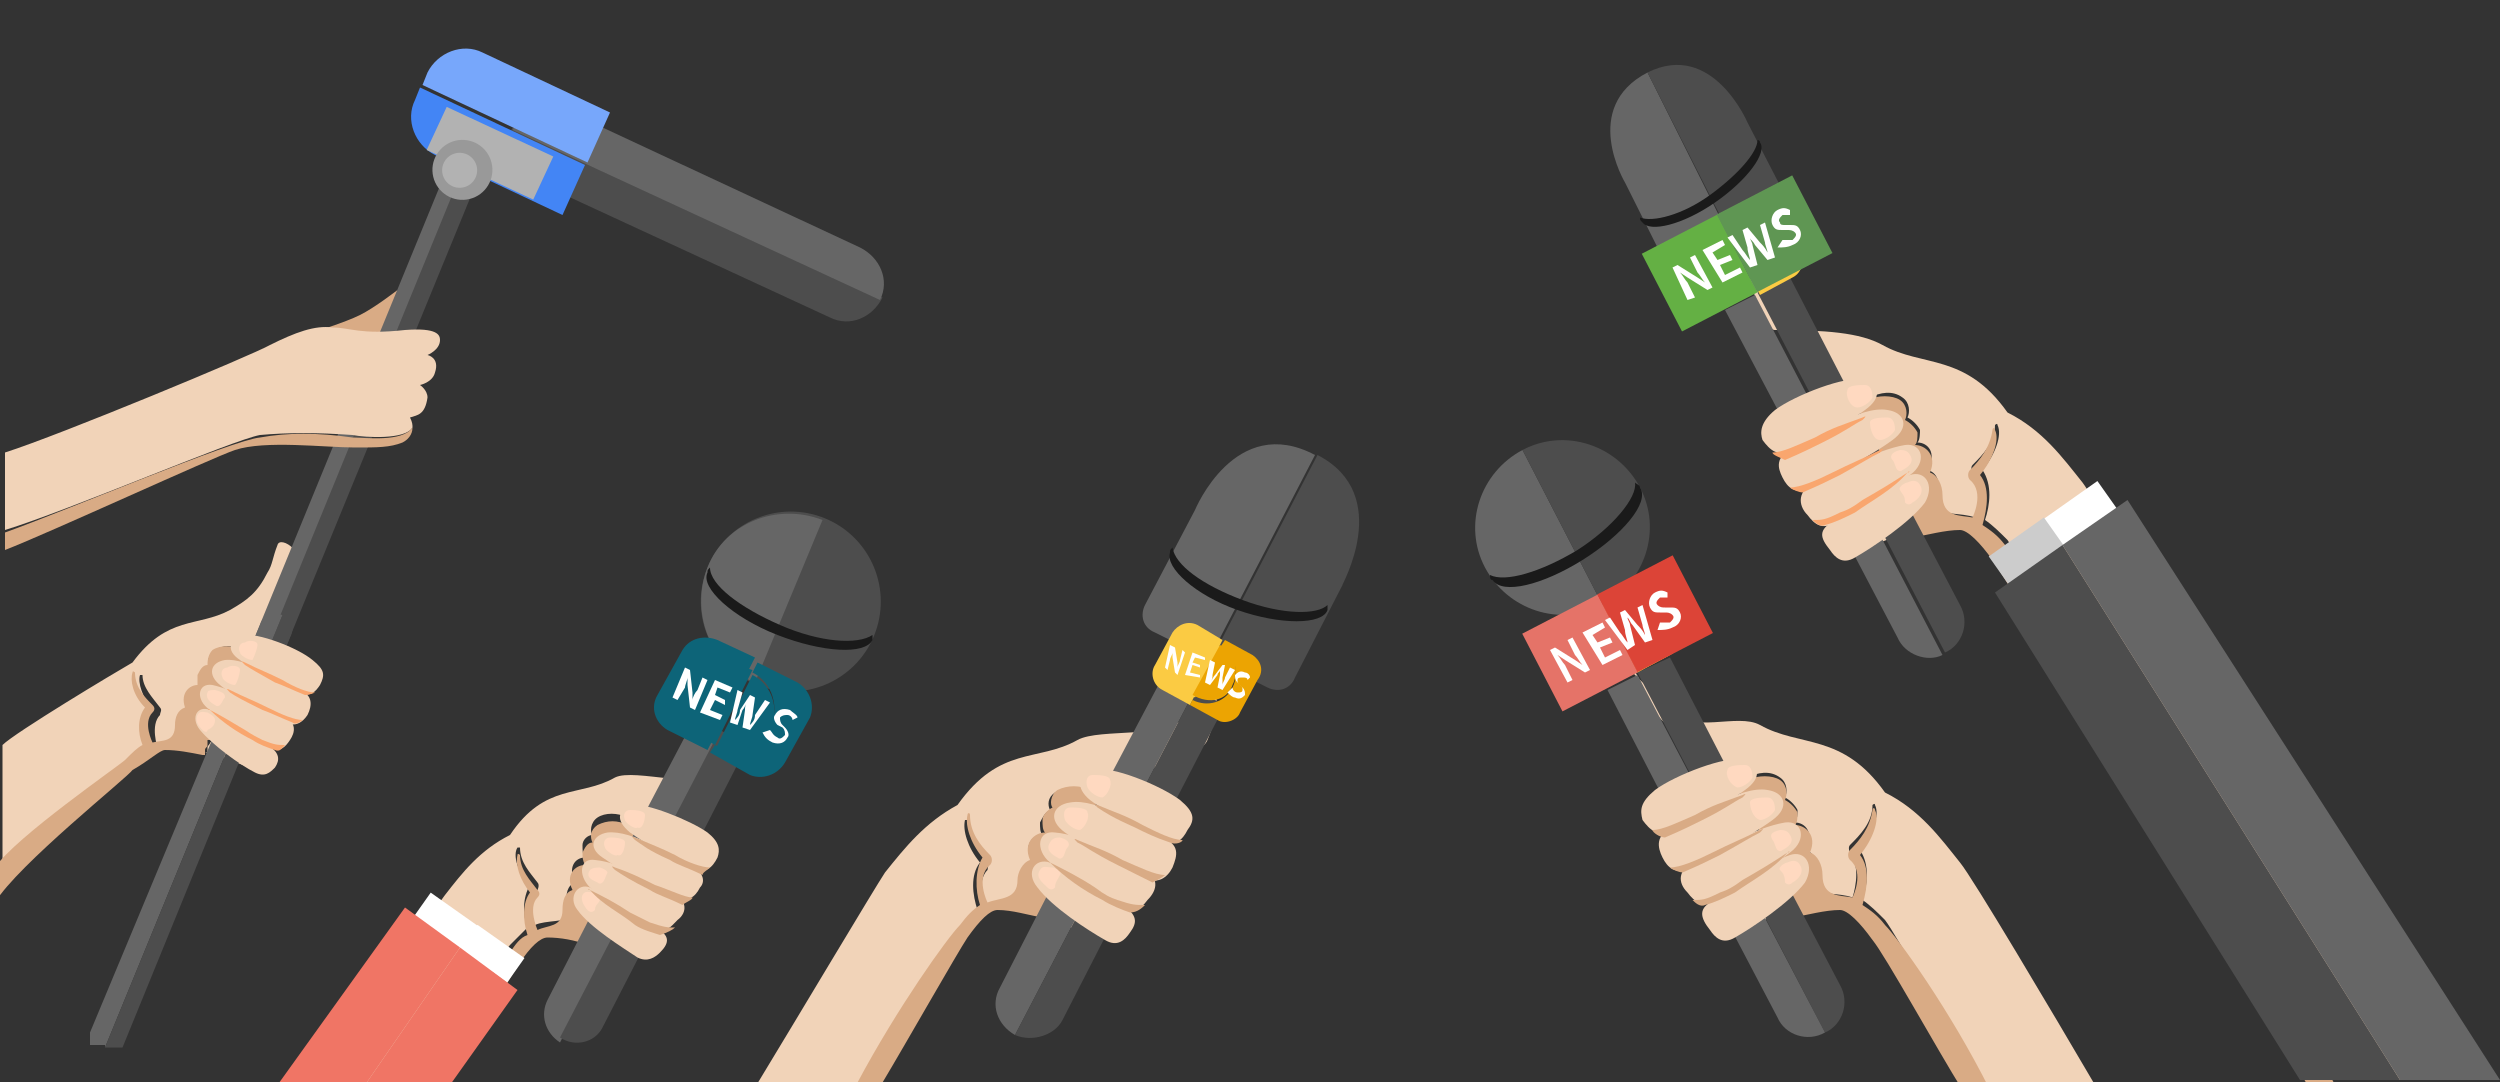 <?xml version="1.0" encoding="utf-8"?>
<!-- Generator: Adobe Illustrator 21.0.0, SVG Export Plug-In . SVG Version: 6.00 Build 0)  -->
<svg xmlns="http://www.w3.org/2000/svg" xmlns:xlink="http://www.w3.org/1999/xlink" x="0px" y="0px" viewBox="0 0 100 43.3" style="enable-background:new 0 0 100 43.3;" xml:space="preserve">
<rect x="0" y="0" width="100" height="43.3" fill="#333333" stroke="none"/>
<style type="text/css">
	.st0{fill:#4D4D4D;}
	.st1{fill:#666666;}
	.st2{fill:#4385F5;}
	.st3{fill:#77A7FB;}
	.st4{fill:#B2B2B2;}
	.st5{fill:#F1D3B8;}
	.st6{fill:#D9AB85;}
	.st7{fill:#999999;}
	.st8{fill:#FFD9C0;}
	.st9{fill:#F9A66E;}
	.st10{fill:#FBCB43;}
	.st11{fill:#ECA402;}
	.st12{fill:#FFFFFF;}
	.st13{fill:#F07565;}
	.st14{fill:#E57368;}
	.st15{fill:#DC4437;}
	.st16{fill:#CCCCCC;}
	.st17{fill:#1A1A1A;}
	.st18{fill:#0D6478;}
	.st19{fill:#64B044;}
	.st20{fill:#5F9653;}
</style>
<path class="st0" d="M21.3,7.2l11.9,5.5c0.8,0.4,1.7,0,2.1-0.8L20.5,5.1C20.1,5.9,20.5,6.9,21.3,7.2z" />
<path class="st1" d="M34.4,9.9L22.6,4.4c-0.8-0.4-1.7,0-2.1,0.8L35.2,12C35.6,11.2,35.2,10.3,34.4,9.9z" />
<g>
	<path class="st2" d="M16.6,4c-0.4,0.8,0,1.8,0.8,2.2l5.1,2.4l0.9-2l-6.6-3.1L16.6,4z" />
	<path class="st3" d="M19.3,2.1c-0.8-0.4-1.8,0-2.2,0.8l-0.2,0.5l6.6,3.1l0.9-2L19.3,2.1z" />
</g>
<rect x="18.6" y="3.8" transform="matrix(0.422 -0.907 0.907 0.422 5.771 21.266)" class="st4" width="1.9" height="4.7" />
<path class="st5" d="M11.1,21.8c-0.2,0.5-0.2,0.8-0.4,1.1c-0.4,0.8-0.8,1.1-1.5,1.5c-1.3,0.7-2.5,0.2-3.9,2.1   c-0.7,0.4-4.7,2.8-5.2,3.3v5.4c0.7-1.3,5-4.5,5.2-4.7C5.6,30.2,5.8,30,6,29.9c-0.2-0.5-0.2-1.1,0.1-1.5c-0.4-0.5-0.6-1.1-0.5-1.4   c0,0,0.1,0,0.1,0c0,0.5,0.4,0.9,0.7,1.3c0.1,0.1,0,0.2,0,0.3c-0.4,0.4-0.1,1.3-0.1,1.3c0.4-0.1,1.2-0.1,1.4-0.3   c-0.2-0.1-0.2-0.2-0.2-0.5c-0.1-0.3,0-0.7,0.3-0.7c-0.3-0.6,0-0.9,0.3-0.9C8,27.3,8,27.2,8,27c0-0.2,0.2-0.3,0.4-0.4   c-0.1-0.1-0.1-0.4,0.2-0.6c0.3-0.2,0.7-0.2,1.1,0c0,0,0,0,0,0c0,0,0.1,0,0.1,0c0.2,0,0.3,0.3,0.2,0.4c0.1,0.1,0.1,0.2,0,0.3   c-0.3,0.3-0.5,0.6-0.8,0.9c0,0.1-0.1,0.1-0.1,0.2c0,0.2-0.1,0.3-0.2,0.4c-0.1,0.4-0.1,0.8-0.3,1.2c0,0.1-0.1,0.1-0.2,0.1   c0.1,0.1,0.1,0.2,0,0.2c0,0.1-0.1,0.1-0.1,0.2c0,0,0,0,0,0.1c0,0,0,0,0,0.1c0,0,0,0,0,0c0,0-0.1,0-0.1,0c1,0.3,1.8,0.6,1.8,0.6   l0.6-5.2c0,0,1.1-1.6,1.4-2.2C12.4,22.1,11.2,21.4,11.1,21.8z" />
<path class="st6" d="M9.9,26.4c0.2-0.1,0-0.4-0.2-0.4c0,0-0.1,0-0.1,0c0,0,0,0,0,0c-0.3-0.2-0.8-0.2-1.1,0c-0.2,0.2-0.2,0.5-0.2,0.6   c-0.2,0-0.3,0.2-0.4,0.4c0,0.1,0,0.3,0,0.4c-0.3,0-0.7,0.3-0.5,0.9c-0.3,0.1-0.4,0.4-0.4,0.7c0,0.7-0.5,0.6-0.9,0.7   c0,0-0.4-0.8,0-1.2c0.1-0.1,0.1-0.2,0-0.3c-0.3-0.3-0.7-0.7-0.7-1.3c0,0-0.1-0.1-0.1,0c-0.1,0.3,0,0.9,0.5,1.4   c-0.3,0.4-0.3,1-0.1,1.5c-0.2,0.1-0.4,0.3-0.7,0.6c-0.2,0.2-4.4,3.1-5.2,4.3v1.4c0.9-1.5,5.3-5,5.5-5.3C6,30.4,6.4,30,6.6,30   c0.5,0,1,0.1,1.5,0.2c0,0,0.1,0,0.1,0c0,0,0,0,0,0c0,0,0,0,0-0.1c0,0,0,0,0-0.1c0-0.1,0.1-0.1,0.1-0.2c0-0.1,0-0.2,0-0.2   c0.1,0,0.2,0,0.2-0.1c0.2-0.4,0.2-0.8,0.3-1.2C8.9,28.2,9,28,9,27.8c0-0.1,0.1-0.1,0.1-0.2c0.3-0.2,0.5-0.6,0.8-0.9   C10,26.6,10,26.5,9.9,26.4z" />
<path class="st6" d="M12.5,13.3c0,0,1.3-0.4,1.9-0.7c0.6-0.3,1.5-1,1.5-1l-0.4,1.7C15.6,13.4,14,13.9,12.5,13.3z" />
<g>
	<path class="st1" d="M17.9,6.7L9.2,27.9c-0.1,0.4,0,0.8,0.4,0.9l9.2-22.4C18.4,6.2,18,6.3,17.9,6.7z" />
	<path class="st0" d="M10.4,28.4l8.7-21.2c0.1-0.4,0-0.8-0.4-0.9L9.5,28.8C9.9,28.9,10.3,28.7,10.4,28.4z" />
</g>
<g>
	<path class="st1" d="M4.2,41.9l7.1-17.3c-0.4-0.1-0.8,0-0.9,0.4L3.6,41.3v0.5H4.2z" />
	<path class="st0" d="M11.3,24.6L4.2,41.9h0.7l6.7-16.4C11.8,25.1,11.7,24.7,11.3,24.6z" />
</g>
<ellipse transform="matrix(0.971 -0.238 0.238 0.971 -1.085 4.595)" class="st7" cx="18.5" cy="6.8" rx="1.2" ry="1.2" />
<ellipse transform="matrix(0.971 -0.238 0.238 0.971 -1.099 4.588)" class="st4" cx="18.4" cy="6.8" rx="0.7" ry="0.7" />
<path class="st5" d="M12.5,26.4c-0.6-0.5-2.2-1.1-2.8-1c-0.5,0.2-0.7,0.6-0.1,1c0.6,0.5,1.7,1,2.3,1.3c0.5,0.2,0.7,0,0.9-0.3   C13,27,13,26.8,12.5,26.4z" />
<path class="st5" d="M12,27.6c-0.7-0.3-2.1-1.3-3-1.2c-0.6,0.1-0.7,0.6-0.2,1c0.6,0.5,2,1.2,2.6,1.5c0.4,0.2,0.7,0,0.9-0.3   C12.5,28.2,12.5,27.8,12,27.6z" />
<path class="st5" d="M11.3,28.6c-0.7-0.3-1.9-1-2.8-1.2c-0.6-0.1-0.7,0.6-0.1,1c0.6,0.5,1.8,1.2,2.4,1.5c0.4,0.2,0.6,0,0.8-0.3   C11.8,29.3,11.9,28.9,11.3,28.6z" />
<path class="st5" d="M10.7,29.8c-0.6-0.4-1.7-1.2-2.3-1.4c-0.5-0.2-0.8,0.3-0.4,0.8c0.5,0.6,1.6,1.4,2.2,1.7c0.4,0.2,0.6,0,0.8-0.2   C11.2,30.4,11.2,30.1,10.7,29.8z" />
<path class="st8" d="M10.3,25.8c0-0.2-0.4-0.2-0.5-0.1c-0.2,0-0.3,0.2-0.2,0.4c0,0.1,0.3,0.3,0.5,0.3C10.2,26.2,10.3,25.9,10.3,25.8   z" />
<path class="st8" d="M9.6,26.8c0-0.2-0.4-0.2-0.5-0.1c-0.2,0-0.3,0.2-0.2,0.4c0,0.1,0.3,0.3,0.5,0.3C9.5,27.3,9.6,26.9,9.6,26.8z" />
<path class="st8" d="M8.6,27.6c-0.1,0-0.3,0-0.3,0.1c-0.1,0.2,0.1,0.4,0.3,0.5c0.1,0.1,0.2,0,0.2,0c0.1-0.1,0.1-0.2,0.2-0.3   C9,27.8,9,27.7,8.6,27.6z" />
<path class="st8" d="M8.6,28.8c0-0.1-0.1-0.2-0.3-0.3c-0.1,0-0.3-0.1-0.4,0.1c-0.1,0.2,0,0.4,0.2,0.6c0.1,0.1,0.2,0.1,0.2,0   C8.5,29.1,8.6,29,8.6,28.8z" />
<path class="st9" d="M12.6,27.7c-0.3,0-0.8-0.2-1.3-0.5c-0.6-0.3-0.9-0.4-1.5-0.7c-0.2-0.1-0.1,0,0,0.1c0.3,0.2,0.5,0.3,1.2,0.7   c0.3,0.1,0.7,0.3,1.2,0.5C12.4,27.8,12.6,27.7,12.6,27.7z" />
<path class="st9" d="M12.1,28.8c-0.3,0-0.8-0.2-1.4-0.5c-0.6-0.3-0.9-0.4-1.5-0.7c-0.2-0.1-0.1,0,0,0.1c0.3,0.2,0.5,0.3,1.3,0.7   c0.3,0.1,0.7,0.3,1.2,0.5C11.8,29,12,28.9,12.1,28.8z" />
<path class="st9" d="M11.4,29.8c-0.3,0-0.4,0-0.9-0.2c-0.2-0.1-0.4-0.2-0.7-0.4c-0.5-0.3-1-0.6-1.4-0.8c-0.1-0.1-0.1,0,0,0   c0.5,0.5,1.1,0.9,1.7,1.2c0.3,0.2,0.6,0.3,0.9,0.4C11.2,30.1,11.3,29.9,11.4,29.8z" />
<path class="st5" d="M16.2,13.2c-1.8,0.2-2.2-0.1-2.9-0.1c-0.7-0.1-1.5,0.2-2.5,0.7c-0.7,0.4-8.4,3.6-10.6,4.3v3.1   c2.6-0.8,9.1-3.6,10.2-3.8c1.1-0.1,2.3-0.1,3.7,0c0.5,0.1,2.1,0.2,2.4-0.3c0-0.1,0-0.2-0.1-0.4c0.3-0.1,0.6-0.1,0.7-0.8   c0-0.3-0.3-0.5-0.3-0.5s0.5-0.1,0.6-0.5c0.2-0.6-0.3-0.7-0.3-0.7s0.5-0.2,0.5-0.6C17.6,13.4,17.5,13.1,16.2,13.2z" />
<path class="st6" d="M14.1,17.5c-1.4-0.2-2.6-0.2-3.7,0c-1.1,0.1-7.7,2.9-10.2,3.8V22C2,21.3,8.5,18.3,9.4,18   c1.2-0.4,3.6-0.1,4.8-0.1c0.9,0,1.4,0,1.9-0.2c0.2-0.1,0.4-0.3,0.4-0.6C16.1,17.7,14.6,17.5,14.1,17.5z" />
<path class="st5" d="M48.4,27.6c-0.2,0.6-0.8,0.7-1,1c-0.5,1-3.4,0.5-4.3,1c-1.6,0.9-3.1,0.2-4.8,2.6c-1.3,0.7-2.1,1.7-2.9,2.7   c-0.4,0.6-3.5,5.8-5.2,8.6h4.3c1.1-1.8,3.4-5.8,3.8-6.3c0.3-0.3,0.5-0.6,0.8-0.8c-0.2-0.6-0.3-1.4,0.1-1.9c-0.5-0.6-0.7-1.3-0.6-1.7   c0,0,0.1,0,0.1,0c0,0.7,0.5,1.2,0.8,1.6c0.1,0.1,0,0.3,0,0.4c-0.5,0.5-0.1,1.6-0.1,1.6c0.5-0.2,1.4-0.1,1.8-0.4   c-0.3-0.1-0.2-0.3-0.3-0.6c-0.1-0.4,0-0.8,0.4-0.9c-0.4-0.7,0-1.1,0.4-1.1c-0.1-0.1-0.1-0.3-0.1-0.5c0.1-0.2,0.2-0.4,0.4-0.5   c-0.1-0.2-0.1-0.5,0.2-0.7c0.3-0.2,0.9-0.2,1.3,0c0,0,0,0,0,0c0,0,0.1,0,0.1,0c0.2,0,0.4,0.3,0.2,0.5c0.1,0.1,0.2,0.3,0,0.4   c-0.3,0.4-0.6,0.8-1,1.1c0,0.1-0.1,0.2-0.1,0.3c0,0.2-0.1,0.4-0.2,0.6c-0.2,0.5-0.1,1-0.4,1.5C42.2,36,42.1,36,42,36   c0.1,0.1,0.1,0.2,0,0.3c-0.1,0.1-0.1,0.2-0.2,0.3c0,0,0,0,0,0.1c0,0,0,0.1,0,0.1c0,0,0,0,0,0c0,0-0.1,0-0.1,0   c1.3,0.3,2.2,0.7,2.2,0.7l0.7-6.4c0,0,3.4-0.7,3.7-1.5C49,27.9,48.5,27.2,48.4,27.6z" />
<path class="st6" d="M43.9,32.1c0.2-0.2,0-0.5-0.2-0.5c0,0-0.1,0-0.1,0c0,0,0,0,0,0c-0.4-0.2-0.9-0.2-1.3,0   c-0.3,0.2-0.3,0.6-0.2,0.7c-0.2,0.1-0.4,0.3-0.4,0.5c0,0.2,0,0.4,0.1,0.5c-0.4,0-0.9,0.4-0.6,1.1c-0.3,0.1-0.5,0.5-0.5,0.8   c0,0.8-0.7,0.7-1.2,0.9c0,0-0.5-1,0.1-1.5c0.1-0.1,0.1-0.3,0-0.4c-0.4-0.4-0.8-0.9-0.8-1.6c0-0.1-0.1-0.1-0.1,0   c-0.1,0.4,0.1,1.1,0.6,1.7c-0.3,0.5-0.3,1.3-0.1,1.9c-0.3,0.2-0.5,0.4-0.8,0.8c-0.5,0.5-2.5,3.3-4.1,6.3h1c0.9-1.5,3-5.2,3.4-5.8   c0.5-0.7,0.9-1.1,1.2-1.1c0.6,0,1.2,0.2,1.8,0.3c0.1,0,0.1,0,0.1,0c0,0,0,0,0,0c0,0,0-0.1,0-0.1c0,0,0,0,0-0.1   c0.1-0.1,0.1-0.2,0.2-0.3c0.1-0.1,0-0.2,0-0.3c0.1,0,0.2,0,0.3-0.1c0.2-0.5,0.2-1,0.4-1.5c0.1-0.2,0.2-0.4,0.2-0.6   c0-0.1,0.1-0.2,0.1-0.3c0.4-0.3,0.6-0.7,1-1.1C44.1,32.3,44.1,32.2,43.9,32.1z" />
<path class="st1" d="M46.6,26.9C46.6,26.9,46.6,26.9,46.6,26.9l-4.6,8.7l0,0l-2,3.9c-0.4,0.7-0.1,1.5,0.6,1.9c0,0,0,0,0,0l7.2-13.8   L46.6,26.9z" />
<path class="st1" d="M52.6,18.2c-3.2-1.7-4.8,2.2-4.8,2.2l-2,3.8c-0.2,0.4-0.1,0.9,0.4,1.1l1,0.5l0,0l1.2,0.6l0.2-0.5L52.6,18.2   C52.7,18.2,52.7,18.2,52.6,18.2z" />
<path class="st1" d="M50.5,25.4L50.5,25.4L50.5,25.4C50.5,25.4,50.5,25.4,50.5,25.4z" />
<path class="st0" d="M42.5,40.8l2-3.9l0,0l4.5-8.7c0,0,0,0,0,0l-1.2-0.6l-7.2,13.8C41.3,41.7,42.2,41.4,42.5,40.8z" />
<path class="st0" d="M52.7,18.2l-4,7.7l-0.2,0.5l1.2,0.6l0,0l1,0.5c0.4,0.2,0.9,0.1,1.1-0.4l1.9-3.7C53.6,23.5,55.8,19.8,52.7,18.2z" />
<path class="st5" d="M47.2,32c-0.8-0.6-2.8-1.4-3.4-1.2C43.1,31,43,31.5,43.6,32c0.8,0.6,2.1,1.2,2.8,1.6c0.6,0.3,0.9,0,1.1-0.4   C47.8,32.8,47.8,32.5,47.2,32z" />
<path class="st5" d="M46.5,33.5c-0.9-0.4-2.6-1.6-3.7-1.4c-0.7,0.1-0.9,0.7-0.2,1.2c0.8,0.6,2.4,1.5,3.2,1.8c0.5,0.3,0.9,0,1.1-0.4   C47.1,34.2,47.2,33.8,46.5,33.5z" />
<path class="st5" d="M45.7,34.7c-0.9-0.4-2.3-1.3-3.5-1.4c-0.7-0.1-0.8,0.7-0.2,1.2c0.8,0.6,2.2,1.5,2.9,1.8c0.5,0.2,0.7,0.1,1-0.3   C46.3,35.6,46.4,35.1,45.7,34.7z" />
<path class="st5" d="M44.9,36.2c-0.8-0.4-2-1.4-2.9-1.7c-0.6-0.2-1,0.4-0.5,1c0.6,0.8,2,1.7,2.7,2.1c0.5,0.3,0.8,0,1-0.3   C45.5,36.9,45.5,36.6,44.9,36.2z" />
<path class="st8" d="M44.4,31.2c0-0.2-0.5-0.2-0.7-0.2c-0.2,0-0.3,0.2-0.2,0.5c0.1,0.2,0.4,0.4,0.6,0.4   C44.3,31.8,44.5,31.4,44.4,31.2z" />
<path class="st8" d="M43.5,32.5c0-0.2-0.5-0.2-0.7-0.2c-0.2,0-0.3,0.2-0.2,0.5c0.1,0.2,0.4,0.4,0.6,0.4   C43.4,33.1,43.6,32.7,43.5,32.5z" />
<path class="st8" d="M42.4,33.5c-0.1,0-0.3,0-0.4,0.2c-0.2,0.3,0.1,0.5,0.3,0.6c0.1,0.1,0.2,0,0.2,0c0.1-0.1,0.1-0.3,0.2-0.4   C42.8,33.8,42.8,33.6,42.4,33.5z" />
<path class="st8" d="M42.4,35c0.1-0.1-0.2-0.3-0.3-0.3c-0.2,0-0.4-0.1-0.5,0.1c-0.2,0.3,0.1,0.5,0.3,0.7c0.1,0.1,0.2,0.1,0.3,0   C42.2,35.3,42.3,35.2,42.4,35z" />
<path class="st6" d="M47.3,33.6c-0.4,0-1-0.3-1.6-0.6c-0.7-0.4-1.1-0.5-1.8-0.8c-0.2-0.1-0.1,0,0,0.1c0.3,0.2,0.6,0.4,1.5,0.8   c0.4,0.2,0.8,0.4,1.4,0.6C47,33.8,47.3,33.7,47.3,33.6z" />
<path class="st6" d="M46.6,35c-0.4,0-1-0.3-1.7-0.6c-0.7-0.4-1.1-0.5-1.8-0.8c-0.2-0.1-0.1,0,0,0.1c0.4,0.2,0.6,0.4,1.6,0.9   c0.4,0.2,0.8,0.4,1.4,0.7C46.3,35.2,46.5,35.1,46.6,35z" />
<path class="st6" d="M45.8,36.2c-0.4,0-0.5,0-1.1-0.2c-0.3-0.1-0.5-0.2-0.9-0.5c-0.6-0.4-1.2-0.7-1.8-1c-0.1-0.1-0.1,0,0,0   c0.6,0.6,1.3,1.1,2.1,1.5c0.3,0.2,0.8,0.4,1.1,0.5C45.5,36.5,45.7,36.3,45.8,36.2z" />
<path class="st0" d="M47.8,25L47.8,25C47.8,25,47.8,25,47.8,25L47.8,25z" />
<path class="st10" d="M47.9,25C47.8,25,47.8,25,47.9,25c-0.4-0.2-0.8,0-1,0.3l-0.7,1.3c-0.2,0.3-0.1,0.8,0.3,1c0,0,0,0,0,0l1.1,0.6   l1.3-2.6L47.9,25z" />
<path class="st11" d="M50.1,26.2C50.1,26.2,50.1,26.2,50.1,26.2L49,25.6l-0.2,0.3c0,0,0,0,0,0c0.6,0.3,0.8,1,0.5,1.6   c-0.3,0.6-1,0.8-1.6,0.5c0,0,0,0,0,0l-0.1,0.2l1.1,0.6c0,0,0,0,0,0c0.3,0.2,0.8,0,0.9-0.3l0.7-1.3C50.6,26.8,50.4,26.4,50.1,26.2z" />
<path class="st10" d="M47.3,26.4c-0.3,0.6-0.1,1.2,0.5,1.5l1.1-2C48.3,25.6,47.6,25.8,47.3,26.4z" />
<path class="st11" d="M49.3,27.4c0.3-0.6,0.1-1.3-0.5-1.6c0,0,0,0,0,0l-1.1,2c0,0,0,0,0,0C48.4,28.2,49.1,28,49.3,27.4z" />
<path class="st5" d="M28.7,29.7c-0.2,0.6,0.2,0.8,0,1.1c-0.5,0.9-3.3-0.1-4.1,0.3c-1.4,0.8-2.8,0.2-4.2,2.3   c-1.2,0.6-1.9,1.5-2.6,2.4c-0.4,0.5-3.2,5.1-4.6,7.6H17c1-1.6,3-5.2,3.4-5.6c0.3-0.3,0.5-0.5,0.7-0.7c-0.2-0.5-0.2-1.2,0.1-1.7   c-0.5-0.5-0.7-1.2-0.5-1.5c0,0,0.1,0,0.1,0c0,0.6,0.4,1,0.7,1.4c0.1,0.1,0,0.3,0,0.3c-0.5,0.4-0.1,1.4-0.1,1.4   c0.4-0.2,1.3-0.1,1.6-0.4c-0.2-0.1-0.2-0.3-0.3-0.5c-0.1-0.3,0-0.7,0.3-0.8c-0.3-0.6,0-1,0.4-1c-0.1-0.1-0.1-0.3-0.1-0.5   c0-0.2,0.2-0.4,0.4-0.4c-0.1-0.1-0.1-0.5,0.2-0.7c0.3-0.2,0.8-0.2,1.2,0c0,0,0,0,0,0c0,0,0.1,0,0.1,0c0.2,0,0.4,0.3,0.2,0.4   c0.1,0.1,0.1,0.2,0,0.4c-0.3,0.3-0.5,0.7-0.9,1c0,0.1-0.1,0.1-0.1,0.2c0,0.2-0.1,0.3-0.2,0.5c-0.1,0.4-0.1,0.9-0.3,1.3   c0,0.1-0.1,0.1-0.2,0.1c0.1,0.1,0.1,0.2,0,0.3c0,0.1-0.1,0.2-0.1,0.2c0,0,0,0,0,0.1c0,0,0,0.1,0,0.1c0,0,0,0,0,0c0,0-0.1,0-0.1,0   c1.1,0.3,2,0.7,2,0.7l0.6-5.7c0,0,2.5-1,2.7-1.7C29.3,29.2,28.9,29.3,28.7,29.7z" />
<path class="st6" d="M25.4,33.4c0.2-0.2,0-0.5-0.2-0.4c0,0-0.1,0-0.1,0c0,0,0,0,0,0c-0.4-0.2-0.8-0.2-1.2,0   c-0.3,0.2-0.3,0.5-0.2,0.7c-0.2,0-0.3,0.2-0.4,0.4c0,0.2,0,0.3,0.1,0.5c-0.4,0-0.8,0.4-0.5,1c-0.3,0.1-0.4,0.4-0.4,0.8   c0,0.7-0.6,0.6-1,0.8c0,0-0.4-0.9,0-1.3c0.1-0.1,0.1-0.2,0-0.3c-0.3-0.4-0.7-0.8-0.7-1.4c0,0-0.1-0.1-0.1,0c-0.1,0.4,0.1,1,0.5,1.5   c-0.3,0.4-0.3,1.1-0.1,1.7c-0.3,0.1-0.5,0.4-0.7,0.7c-0.4,0.5-2.2,2.9-3.6,5.6h0.9c0.8-1.4,2.7-4.6,3.1-5.2c0.4-0.6,0.8-1,1.1-1   c0.5,0,1.1,0.1,1.6,0.3c0,0,0.1,0,0.1,0c0,0,0,0,0,0c0,0,0,0,0-0.1c0,0,0,0,0-0.1c0-0.1,0.1-0.2,0.1-0.2c0.1-0.1,0-0.2,0-0.3   c0.1,0,0.2,0,0.2-0.1c0.2-0.4,0.2-0.9,0.3-1.3c0.1-0.2,0.2-0.3,0.2-0.5c0-0.1,0.1-0.2,0.1-0.2c0.3-0.3,0.6-0.6,0.9-1   C25.5,33.6,25.5,33.5,25.4,33.4z" />
<path class="st1" d="M27.8,28.7C27.7,28.7,27.7,28.7,27.8,28.7l-4.1,7.8l0,0L21.9,40c-0.3,0.6-0.1,1.3,0.5,1.7c0,0,0,0,0,0l6.4-12.3   L27.8,28.7z" />
<path class="st0" d="M28.6,25.4L28.6,25.4C28.6,25.4,28.6,25.4,28.6,25.4L28.6,25.4z" />
<path class="st1" d="M30.7,26.4L30.7,26.4L30.7,26.4C30.7,26.4,30.7,26.4,30.7,26.4z" />
<path class="st0" d="M24.1,41.1l1.8-3.5l0,0l4-7.8c0,0,0,0,0,0l-1.1-0.6l-6.4,12.3C23,41.9,23.8,41.7,24.1,41.1z" />
<path class="st5" d="M28.3,33.3c-0.7-0.5-2.5-1.2-3-1.1c-0.6,0.2-0.7,0.6-0.1,1.1c0.7,0.5,1.8,1.1,2.5,1.4c0.5,0.3,0.8,0,1-0.4   C28.8,34,28.8,33.7,28.3,33.3z" />
<path class="st5" d="M27.6,34.6c-0.8-0.4-2.3-1.4-3.3-1.3c-0.6,0.1-0.8,0.6-0.2,1c0.7,0.5,2.2,1.3,2.9,1.6c0.5,0.2,0.8,0,1-0.4   C28.2,35.3,28.2,34.9,27.6,34.6z" />
<path class="st5" d="M26.9,35.7c-0.8-0.4-2-1.2-3.1-1.3c-0.6-0.1-0.7,0.6-0.2,1.1c0.7,0.5,1.9,1.3,2.6,1.6c0.5,0.2,0.6,0,0.9-0.3   C27.5,36.5,27.5,36,26.9,35.7z" />
<path class="st5" d="M26.2,37.1c-0.7-0.4-1.8-1.3-2.6-1.6c-0.5-0.2-0.9,0.4-0.5,0.9c0.5,0.7,1.8,1.5,2.4,1.9c0.4,0.2,0.7,0,0.9-0.2   C26.8,37.7,26.8,37.4,26.2,37.1z" />
<path class="st8" d="M25.8,32.6c0-0.2-0.5-0.2-0.6-0.2c-0.2,0-0.3,0.2-0.2,0.4c0,0.1,0.4,0.4,0.5,0.3C25.7,33.2,25.8,32.8,25.8,32.6   z" />
<path class="st8" d="M25,33.7c0-0.2-0.5-0.2-0.6-0.2c-0.2,0-0.3,0.2-0.2,0.4c0,0.1,0.4,0.4,0.5,0.3C24.9,34.3,25,33.9,25,33.7z" />
<path class="st8" d="M24,34.7c-0.1,0-0.3,0-0.4,0.1c-0.2,0.3,0.1,0.4,0.3,0.5c0.1,0.1,0.2,0,0.2,0c0.1-0.1,0.1-0.2,0.2-0.4   C24.3,34.9,24.3,34.8,24,34.7z" />
<path class="st8" d="M24,36c0.1-0.1-0.1-0.2-0.3-0.3c-0.1,0-0.3-0.1-0.4,0.1c-0.1,0.2,0.1,0.5,0.2,0.6c0.1,0.1,0.2,0.1,0.3,0   C23.8,36.2,23.9,36.2,24,36z" />
<path class="st6" d="M28.4,34.7c-0.3,0-0.9-0.2-1.4-0.5c-0.6-0.3-0.9-0.4-1.6-0.7c-0.2-0.1-0.1,0,0,0.1c0.3,0.2,0.5,0.4,1.4,0.8   c0.3,0.2,0.7,0.3,1.3,0.6C28.1,34.9,28.3,34.8,28.4,34.7z" />
<path class="st6" d="M27.7,35.9c-0.3,0-0.9-0.3-1.5-0.5c-0.6-0.3-1-0.5-1.6-0.7c-0.2-0.1-0.1,0,0,0.1c0.3,0.2,0.6,0.4,1.4,0.8   c0.3,0.2,0.7,0.3,1.3,0.6C27.4,36.1,27.7,36,27.7,35.9z" />
<path class="st6" d="M27,37.1c-0.3,0-0.4,0-1-0.2c-0.2-0.1-0.4-0.2-0.8-0.4c-0.6-0.4-1-0.6-1.6-0.9c-0.1-0.1-0.1,0,0,0   c0.5,0.6,1.2,0.9,1.8,1.4c0.3,0.2,0.7,0.3,1,0.4C26.7,37.3,26.9,37.2,27,37.1z" />
<g>
	
		<rect x="17.2" y="35.7" transform="matrix(0.577 -0.817 0.817 0.577 -22.555 30.139)" class="st12" width="1.2" height="2.3" />
	<rect x="19.1" y="37" transform="matrix(0.577 -0.817 0.817 0.577 -22.843 32.231)" class="st12" width="1.2" height="2.3" />
</g>
<polygon class="st13" points="14.6,43.4 18.4,37.9 16.2,36.3 11.1,43.4" />
<polygon class="st13" points="18,43.4 20.7,39.6 18.4,37.9 14.6,43.4" />
<path class="st5" d="M65,26.4c0.2,0.7,1.8,1.7,2,2c0.6,1,2.5,0.1,3.4,0.6c1.6,0.9,3.3,0.3,5,2.7c1.4,0.7,2.2,1.8,3,2.8   c0.5,0.6,3.7,6,5.4,8.9h-4.5c-1.1-1.8-3.5-6.1-3.9-6.6c-0.3-0.3-0.6-0.6-0.9-0.8c0.2-0.6,0.3-1.4-0.1-2c0.5-0.6,0.8-1.4,0.6-1.8   c0-0.1-0.1,0-0.1,0c0,0.7-0.5,1.2-0.9,1.6c-0.1,0.1,0,0.3,0,0.4c0.5,0.5,0.1,1.7,0.1,1.7c-0.5-0.2-1.5-0.1-1.8-0.4   c0.3-0.2,0.2-0.3,0.3-0.6c0.1-0.4,0-0.8-0.4-0.9c0.4-0.7,0-1.1-0.4-1.1c0.1-0.1,0.1-0.4,0.1-0.5c-0.1-0.2-0.3-0.4-0.5-0.5   c0.1-0.2,0.1-0.6-0.2-0.8c-0.4-0.3-0.9-0.2-1.3,0c0,0,0,0,0,0c0,0-0.1,0-0.1,0c-0.3,0-0.4,0.3-0.2,0.5c-0.1,0.1-0.2,0.3,0,0.4   c0.3,0.4,0.6,0.8,1,1.1c0.1,0.1,0.1,0.2,0.1,0.3c0,0.2,0.1,0.4,0.2,0.6c0.2,0.5,0.1,1,0.4,1.5c0.1,0.1,0.2,0.1,0.3,0.1   c-0.1,0.1-0.1,0.2,0,0.3c0.1,0.1,0.1,0.2,0.2,0.3c0,0,0,0,0,0.1c0,0,0,0.1,0,0.1c0,0,0,0,0,0c0,0,0.1,0,0.1,0   c-1.3,0.3-2.3,0.8-2.3,0.8l-0.7-6.7c0,0-2.5-1.4-2.8-2.2C65.4,26.7,64.9,26,65,26.4z" />
<path class="st6" d="M69.6,31.7c-0.2-0.2,0-0.5,0.2-0.5c0,0,0.1,0,0.1,0c0,0,0,0,0,0c0.4-0.2,1-0.2,1.3,0c0.3,0.2,0.3,0.6,0.2,0.8   c0.2,0.1,0.4,0.3,0.5,0.5c0,0.2,0,0.4-0.1,0.5c0.4,0,0.9,0.4,0.6,1.1c0.3,0.1,0.5,0.5,0.5,0.9c0,0.9,0.7,0.8,1.2,0.9   c0,0,0.5-1-0.1-1.5c-0.1-0.1-0.1-0.3,0-0.4c0.4-0.4,0.8-0.9,0.9-1.6c0-0.1,0.1-0.1,0.1,0c0.2,0.4-0.1,1.2-0.6,1.8   c0.4,0.5,0.3,1.3,0.1,2c0.3,0.2,0.6,0.4,0.9,0.8c0.5,0.5,2.6,3.4,4.2,6.6h-1.1c-1-1.6-3.1-5.4-3.6-6c-0.5-0.7-1-1.2-1.3-1.2   c-0.6,0-1.3,0.2-1.9,0.3c-0.1,0-0.1,0-0.1,0c0,0,0,0,0,0c0,0,0-0.1,0-0.1c0,0,0,0,0-0.1c-0.1-0.1-0.1-0.2-0.2-0.3   c-0.1-0.1,0-0.2,0-0.3c-0.1,0-0.2,0-0.3-0.1c-0.3-0.5-0.2-1-0.4-1.5c-0.1-0.2-0.2-0.4-0.2-0.6c0-0.1-0.1-0.2-0.1-0.3   c-0.4-0.3-0.7-0.8-1-1.1C69.4,31.9,69.5,31.8,69.6,31.7z" />
<g>
	<path class="st0" d="M66.8,26.3C66.8,26.3,66.8,26.2,66.8,26.3l4.7,9.1l0,0l2.1,4c0.4,0.7,0.1,1.6-0.6,1.9c0,0,0,0,0,0l-7.5-14.4    L66.8,26.3z" />
	<path class="st10" d="M65.3,23.4C65.3,23.4,65.3,23.4,65.3,23.4c0.4-0.2,0.9,0,1.1,0.3l0.7,1.4c0.2,0.4,0.1,0.9-0.3,1.1    c0,0,0,0,0,0l-1.3,0.7L64,24L65.3,23.4z" />
	<path class="st1" d="M62.8,24.7L62.8,24.7L62.8,24.7C62.8,24.7,62.8,24.7,62.8,24.7z" />
	<path class="st1" d="M71.1,40.7l-2.1-4l0,0l-4.7-9.1c0,0,0,0,0,0l1.2-0.6L73,41.3C72.3,41.7,71.4,41.4,71.1,40.7z" />
</g>
<path class="st5" d="M66.2,31.6c0.8-0.6,2.9-1.4,3.5-1.2c0.7,0.2,0.8,0.7,0.1,1.2c-0.8,0.6-2.1,1.2-2.9,1.6c-0.6,0.3-0.9,0-1.2-0.4   C65.6,32.4,65.6,32.1,66.2,31.6z" />
<path class="st5" d="M66.9,33.1c0.9-0.4,2.7-1.7,3.8-1.5c0.7,0.1,0.9,0.7,0.2,1.2c-0.8,0.6-2.5,1.5-3.3,1.9c-0.6,0.3-0.9,0-1.1-0.4   C66.3,33.9,66.2,33.4,66.9,33.1z" />
<path class="st5" d="M67.8,34.4c0.9-0.4,2.4-1.3,3.6-1.5c0.7-0.1,0.9,0.7,0.2,1.2c-0.8,0.6-2.2,1.5-3,1.9c-0.5,0.3-0.8,0.1-1.1-0.3   C67.1,35.3,67.1,34.8,67.8,34.4z" />
<path class="st5" d="M68.6,36c0.8-0.5,2.1-1.5,3-1.8c0.6-0.2,1,0.4,0.6,1.1c-0.6,0.8-2.1,1.8-2.8,2.2c-0.5,0.3-0.8,0-1-0.3   C68,36.7,67.9,36.3,68.6,36z" />
<path class="st8" d="M69.1,30.8c0-0.2,0.5-0.2,0.7-0.2c0.2,0,0.3,0.2,0.3,0.5c-0.1,0.2-0.4,0.4-0.6,0.4C69.2,31.4,69,31,69.1,30.8z" />
<path class="st8" d="M70,32.1c0-0.2,0.5-0.2,0.7-0.2c0.2,0,0.3,0.2,0.3,0.5c-0.1,0.2-0.4,0.4-0.6,0.4C70.1,32.7,70,32.3,70,32.1z" />
<path class="st8" d="M71.2,33.2c0.1,0,0.3,0,0.4,0.2c0.2,0.3-0.1,0.5-0.3,0.6c-0.1,0.1-0.2,0-0.2,0c-0.1-0.1-0.1-0.3-0.2-0.4   C70.8,33.4,70.8,33.3,71.2,33.2z" />
<path class="st8" d="M71.2,34.8c-0.1-0.1,0.2-0.3,0.3-0.3c0.2-0.1,0.4-0.1,0.5,0.1c0.2,0.3-0.1,0.6-0.3,0.7c-0.1,0.1-0.2,0.1-0.3,0   C71.4,35,71.3,34.9,71.2,34.8z" />
<path class="st6" d="M66.1,33.2c0.4,0,1-0.3,1.7-0.6c0.7-0.4,1.1-0.5,1.9-0.8c0.2-0.1,0.1,0,0,0.1c-0.4,0.2-0.6,0.4-1.6,0.9   c-0.4,0.2-0.8,0.4-1.5,0.7C66.4,33.5,66.1,33.3,66.1,33.2z" />
<path class="st6" d="M66.8,34.7c0.4,0,1.1-0.3,1.7-0.6c0.8-0.4,1.1-0.5,1.9-0.9c0.2-0.1,0.1,0,0,0.1c-0.4,0.2-0.7,0.4-1.6,0.9   c-0.4,0.2-0.8,0.4-1.5,0.7C67.2,34.9,66.9,34.8,66.8,34.7z" />
<path class="st6" d="M67.7,36c0.4,0,0.5,0,1.1-0.3c0.3-0.1,0.5-0.2,0.9-0.5c0.7-0.4,1.2-0.7,1.8-1.1c0.1-0.1,0.1,0,0,0   c-0.6,0.7-1.4,1.1-2.1,1.6c-0.4,0.2-0.8,0.4-1.2,0.5C68,36.3,67.8,36.1,67.7,36z" />
<g>
	<g>
		<path class="st1" d="M59.4,22.7c0.9,1.7,3,2.4,4.7,1.5L60.9,18C59.2,18.9,58.5,21,59.4,22.7z" />
		<path class="st0" d="M65.6,19.5c-0.9-1.7-3-2.4-4.7-1.5c0,0,0,0,0,0l3.2,6.2c0,0,0,0,0,0C65.8,23.3,66.5,21.2,65.6,19.5z" />
	</g>
</g>
<g>
	
		<rect x="61.5" y="24.4" transform="matrix(0.888 -0.46 0.46 0.888 -4.947 31.97)" class="st14" width="3.4" height="3.5" />
	
		<rect x="64.5" y="22.8" transform="matrix(0.888 -0.46 0.46 0.888 -3.876 33.2)" class="st15" width="3.4" height="3.5" />
</g>
<g>
	<path class="st12" d="M46.8,25.8l0.2,0.1l0.1,0.6l0,0.2l0,0c0-0.1,0.1-0.2,0.1-0.3l0.1-0.4l0.1,0.1l-0.3,0.9L47,26.9l-0.1-0.6    l0-0.2l0,0c0,0.1-0.1,0.2-0.1,0.3l-0.1,0.4l-0.1-0.1L46.8,25.8z" />
	<path class="st12" d="M47.7,26.1l0.5,0.2l0,0.1l-0.4-0.1l-0.1,0.2l0.3,0.1l0,0.1l-0.3-0.1l-0.1,0.3l0.4,0.1l0,0.1L47.4,27    L47.7,26.1z" />
	<path class="st12" d="M48.4,26.4l0.2,0.1l-0.1,0.5c0,0.1,0,0.2-0.1,0.3l0,0c0.1-0.1,0.1-0.2,0.2-0.3l0.3-0.4l0.1,0l-0.1,0.5    c0,0.1,0,0.2,0,0.3l0,0c0-0.1,0.1-0.2,0.1-0.3l0.2-0.4l0.2,0.1l-0.5,0.8l-0.2-0.1l0.1-0.5c0-0.1,0-0.1,0-0.2l0,0    c0,0.1-0.1,0.1-0.1,0.2l-0.3,0.4l-0.2-0.1L48.4,26.4z" />
	<path class="st12" d="M49.3,27.5c0,0.1,0.1,0.2,0.2,0.2c0.1,0,0.2,0,0.2-0.1c0-0.1,0-0.1-0.1-0.2l-0.1-0.1    c-0.1-0.1-0.1-0.2-0.1-0.3c0.1-0.1,0.2-0.2,0.4-0.1c0.1,0,0.2,0.1,0.2,0.2l-0.1,0.1c0-0.1-0.1-0.1-0.2-0.1c-0.1,0-0.2,0-0.2,0.1    c0,0.1,0,0.1,0.1,0.2l0.1,0.1c0.1,0.1,0.1,0.2,0.1,0.3c-0.1,0.1-0.2,0.2-0.4,0.1c-0.1,0-0.2-0.1-0.3-0.2L49.3,27.5z" />
</g>
<path class="st5" d="M70,11.2c0.2,0.7,0.6,2,1,2c2,0,3.4,0.1,4.3,0.6c1.6,0.9,3.3,0.3,5,2.7c1.4,0.7,2.2,1.8,3,2.8   c0.5,0.6,12.7,21,14.4,23.9h-4.5c-1.1-1.8-12.5-21.1-12.9-21.6c-0.3-0.3-0.6-0.6-0.9-0.8c0.2-0.6,0.3-1.4-0.1-2   c0.5-0.6,0.8-1.4,0.6-1.8c0-0.1-0.1,0-0.1,0c0,0.7-0.5,1.2-0.9,1.6c-0.1,0.1,0,0.3,0,0.4c0.5,0.5,0.1,1.7,0.1,1.7   c-0.5-0.2-1.5-0.1-1.8-0.4c0.3-0.2,0.2-0.3,0.3-0.6c0.1-0.4,0-0.8-0.4-0.9c0.4-0.7,0-1.1-0.4-1.1c0.1-0.1,0.1-0.4,0.1-0.5   c-0.1-0.2-0.3-0.4-0.5-0.5c0.1-0.2,0.1-0.6-0.2-0.8c-0.4-0.3-0.9-0.2-1.3,0c0,0,0,0,0,0c0,0-0.1,0-0.1,0c-0.3,0-0.4,0.3-0.2,0.5   c-0.1,0.1-0.2,0.3,0,0.4c0.3,0.4,0.6,0.8,1,1.1c0.1,0.1,0.1,0.2,0.1,0.3c0,0.2,0.1,0.4,0.2,0.6c0.2,0.5,0.1,1,0.4,1.5   c0.1,0.1,0.2,0.1,0.3,0.1c-0.1,0.1-0.1,0.2,0,0.3c0.1,0.1,0.1,0.2,0.2,0.3c0,0,0,0,0,0.1c0,0,0,0.1,0,0.1c0,0,0,0,0,0   c0,0,0.1,0,0.1,0c-1.3,0.3-2.3,0.8-2.3,0.8l-0.7-6.7c0,0-2.4-1.4-2.7-2.2C70.3,11.5,69.8,10.8,70,11.2z" />
<path class="st6" d="M74.4,16.5c-0.2-0.2,0-0.5,0.2-0.5c0,0,0.1,0,0.1,0c0,0,0,0,0,0c0.4-0.2,1-0.2,1.3,0c0.3,0.2,0.3,0.6,0.2,0.8   c0.2,0.1,0.4,0.3,0.5,0.5c0,0.2,0,0.4-0.1,0.5c0.4,0,0.9,0.4,0.6,1.1c0.3,0.1,0.5,0.5,0.5,0.9c0,0.9,0.7,0.8,1.2,0.9   c0,0,0.5-1-0.1-1.5c-0.1-0.1-0.1-0.3,0-0.4c0.4-0.4,0.8-0.9,0.9-1.6c0-0.1,0.1-0.1,0.1,0c0.2,0.4-0.1,1.2-0.6,1.8   c0.4,0.5,0.3,1.3,0.1,2c0.3,0.2,0.6,0.4,0.9,0.8c0.5,0.5,11.6,18.4,13.2,21.6h-1.1c-1-1.6-12.1-20.4-12.6-21c-0.5-0.7-1-1.2-1.3-1.2   c-0.6,0-1.3,0.2-1.9,0.3c-0.1,0-0.1,0-0.1,0c0,0,0,0,0,0c0,0,0-0.1,0-0.1c0,0,0,0,0-0.1c-0.1-0.1-0.1-0.2-0.2-0.3   c-0.1-0.1,0-0.2,0-0.3c-0.1,0-0.2,0-0.3-0.1c-0.3-0.5-0.2-1-0.4-1.5c-0.1-0.2-0.2-0.4-0.2-0.6c0-0.1-0.1-0.2-0.1-0.3   c-0.4-0.3-0.7-0.8-1-1.1C74.2,16.8,74.3,16.6,74.4,16.5z" />
<g>
	<path class="st0" d="M71.6,11.1C71.6,11.1,71.6,11.1,71.6,11.1l4.7,9.1l0,0l2.1,4c0.4,0.7,0.1,1.6-0.6,1.9c0,0,0,0,0,0l-7.5-14.4    L71.6,11.1z" />
	<path class="st10" d="M70.1,8.2C70.1,8.2,70.1,8.2,70.1,8.2c0.4-0.2,0.9,0,1.1,0.3L72,10c0.2,0.4,0.1,0.9-0.3,1.1c0,0,0,0,0,0    l-1.3,0.7l-1.5-2.9L70.1,8.2z" />
	<path class="st1" d="M67.6,9.5L67.6,9.5L67.6,9.5C67.6,9.5,67.6,9.5,67.6,9.5z" />
	<path class="st1" d="M75.9,25.5l-2.1-4l0,0L69,12.4c0,0,0,0,0,0l1.2-0.6l7.5,14.4C77.1,26.5,76.2,26.2,75.9,25.5z" />
</g>
<path class="st5" d="M71,16.4c0.8-0.6,2.9-1.4,3.5-1.2c0.7,0.2,0.8,0.7,0.1,1.2c-0.8,0.6-2.1,1.2-2.9,1.6c-0.6,0.3-0.9,0-1.2-0.4   C70.4,17.3,70.4,16.9,71,16.4z" />
<path class="st5" d="M71.7,17.9c0.9-0.4,2.7-1.7,3.8-1.5c0.7,0.1,0.9,0.7,0.2,1.2c-0.8,0.6-2.5,1.5-3.3,1.9c-0.6,0.3-0.9,0-1.1-0.4   C71.1,18.7,71,18.3,71.7,17.9z" />
<path class="st5" d="M72.6,19.3c0.9-0.4,2.4-1.3,3.6-1.5c0.7-0.1,0.9,0.7,0.2,1.2c-0.8,0.6-2.2,1.5-3,1.9c-0.5,0.3-0.8,0.1-1.1-0.3   C71.9,20.2,71.9,19.6,72.6,19.3z" />
<path class="st5" d="M73.4,20.8c0.8-0.5,2.1-1.5,3-1.8c0.6-0.2,1,0.4,0.6,1.1c-0.6,0.8-2.1,1.8-2.8,2.2c-0.5,0.3-0.8,0-1-0.3   C72.8,21.5,72.7,21.2,73.4,20.8z" />
<path class="st8" d="M73.9,15.6c0-0.2,0.5-0.2,0.7-0.2c0.2,0,0.3,0.2,0.3,0.5c-0.1,0.2-0.4,0.4-0.6,0.4C74,16.3,73.8,15.8,73.9,15.6   z" />
<path class="st8" d="M74.8,16.9c0-0.2,0.5-0.2,0.7-0.2c0.2,0,0.3,0.2,0.3,0.5c-0.1,0.2-0.4,0.4-0.6,0.4   C74.9,17.6,74.8,17.1,74.8,16.9z" />
<path class="st8" d="M76,18c0.1,0,0.3,0,0.4,0.2c0.2,0.3-0.1,0.5-0.3,0.6c-0.1,0.1-0.2,0-0.2,0c-0.1-0.1-0.1-0.3-0.2-0.4   C75.6,18.3,75.6,18.1,76,18z" />
<path class="st8" d="M76,19.6c-0.1-0.1,0.2-0.3,0.3-0.3c0.2-0.1,0.4-0.1,0.5,0.1c0.2,0.3-0.1,0.6-0.3,0.7c-0.1,0.1-0.2,0.1-0.3,0   C76.2,19.8,76.1,19.8,76,19.6z" />
<path class="st9" d="M70.9,18.1c0.4,0,1-0.3,1.7-0.6c0.7-0.4,1.1-0.5,1.9-0.8c0.2-0.1,0.1,0,0,0.1c-0.4,0.2-0.6,0.4-1.6,0.9   c-0.4,0.2-0.8,0.4-1.5,0.7C71.2,18.3,70.9,18.2,70.9,18.1z" />
<path class="st9" d="M71.6,19.5c0.4,0,1.1-0.3,1.7-0.6c0.8-0.4,1.1-0.5,1.9-0.9c0.2-0.1,0.1,0,0,0.1c-0.4,0.2-0.7,0.4-1.6,0.9   c-0.4,0.2-0.8,0.4-1.5,0.7C72,19.7,71.7,19.6,71.6,19.5z" />
<path class="st9" d="M72.5,20.8c0.4,0,0.5,0,1.1-0.3c0.3-0.1,0.5-0.2,0.9-0.5c0.7-0.4,1.2-0.7,1.8-1.1c0.1-0.1,0.1,0,0,0   c-0.6,0.7-1.4,1.1-2.1,1.6c-0.4,0.2-0.8,0.4-1.2,0.5C72.8,21.1,72.6,20.9,72.5,20.8z" />
<g>
	<g>
		<rect x="81.8" y="19.9" transform="matrix(0.817 -0.577 0.577 0.817 3.377 51.739)" class="st12" width="2.7" height="1.4" />
		
			<rect x="79.7" y="21.4" transform="matrix(0.817 -0.577 0.577 0.817 2.087 50.76)" class="st16" width="2.7" height="1.4" />
	</g>
	<polygon class="st1" points="96,43.2 82.5,21.8 85.1,20 100,43.2" />
	<polygon class="st0" points="92,43.2 79.8,23.7 82.5,21.8 96,43.2" />
</g>
<ellipse transform="matrix(0.382 -0.924 0.924 0.382 -2.708 44.055)" class="st0" cx="31.6" cy="24.1" rx="3.6" ry="3.6" />
<path class="st1" d="M32.9,20.8c-1.8-0.7-3.9,0.1-4.6,1.9c-0.7,1.8,0.1,3.9,1.9,4.6L32.9,20.8z" />
<path class="st17" d="M31.2,25c-1.6-0.7-2.8-1.6-2.8-2.3c-0.1,0.1-0.1,0.1-0.1,0.2c-0.3,0.6,1,1.8,2.8,2.5c1.8,0.7,3.5,0.8,3.8,0.2   c0-0.1,0-0.1,0-0.2C34.3,25.8,32.8,25.7,31.2,25z" />
<path class="st17" d="M63.1,22c-1.5,0.9-2.9,1.3-3.5,1c0,0.1,0,0.2,0.1,0.2c0.4,0.6,2,0.2,3.6-0.8c1.6-1,2.7-2.3,2.3-2.9   c0-0.1-0.1-0.1-0.2-0.2C65.5,19.9,64.5,21.1,63.1,22z" />
<path class="st17" d="M49.7,24c-1.6-0.6-2.7-1.4-2.8-2.1c-0.1,0.1-0.1,0.1-0.1,0.2c-0.2,0.6,1,1.7,2.7,2.3s3.4,0.6,3.6,0   c0-0.1,0-0.1,0-0.2C52.7,24.6,51.3,24.6,49.7,24z" />
<path class="st1" d="M65.9,2.9C63.2,4.3,65,7.3,65,7.3l1.6,3.2c0.2,0.4,0.6,0.5,1,0.3l0.8-0.4l0,0l1-0.5l-0.2-0.4L65.9,2.9   C65.9,2.9,65.9,2.9,65.9,2.9z" />
<path class="st0" d="M65.9,2.9l3.3,6.5l0.2,0.4l1-0.5l0,0L71.2,9c0.4-0.2,0.5-0.6,0.3-1l-1.6-3.1C69.9,4.9,68.5,1.6,65.9,2.9z" />
<path class="st17" d="M68.4,7.8c-1.1,0.8-2.3,1.1-2.8,0.9c0,0.1,0,0.1,0.1,0.2C66,9.3,67.3,9,68.6,8.1s2.1-2,1.8-2.4   c0-0.1-0.1-0.1-0.1-0.1C70.3,6.1,69.5,7,68.4,7.8z" />
<path class="st18" d="M28.7,25.6C28.6,25.6,28.6,25.6,28.7,25.6c-0.5-0.2-1.1-0.1-1.4,0.4l-1,1.8c-0.3,0.5-0.1,1.1,0.4,1.4   c0,0,0,0,0,0l1.6,0.8l1.9-3.7L28.7,25.6z" />
<g>
	<path class="st18" d="M31.9,27.3C31.9,27.3,31.9,27.3,31.9,27.3l-1.6-0.8l-0.2,0.4c0,0,0,0,0,0c0.8,0.4,1.1,1.4,0.7,2.2    c-0.4,0.8-1.4,1.1-2.2,0.7c0,0,0,0,0,0l-0.2,0.3L30,31c0,0,0,0,0,0c0.5,0.2,1.1,0,1.4-0.5l1-1.8C32.6,28.2,32.4,27.6,31.9,27.3z" />
	<path class="st18" d="M27.9,27.6c-0.4,0.8-0.1,1.8,0.7,2.2l1.5-3C29.3,26.5,28.3,26.8,27.9,27.6z" />
	<path class="st18" d="M30.8,29.2c0.4-0.8,0.1-1.8-0.7-2.2c0,0,0,0,0,0l-1.5,3c0,0,0,0,0,0C29.4,30.3,30.4,30,30.8,29.2z" />
</g>
<rect x="66.3" y="9.2" transform="matrix(0.888 -0.46 0.46 0.888 2.564 32.478)" class="st19" width="3.4" height="3.5" />
<rect x="69.3" y="7.6" transform="matrix(0.888 -0.46 0.46 0.888 3.635 33.708)" class="st20" width="3.4" height="3.5" />
<g>
	<path class="st12" d="M66.9,10.7l0.2-0.1l0.8,0.5l0.3,0.2l0,0c-0.1-0.1-0.2-0.3-0.3-0.4l-0.3-0.6l0.2-0.1l0.7,1.3l-0.2,0.1    l-0.8-0.5l-0.3-0.2l0,0c0.1,0.1,0.2,0.3,0.3,0.4l0.3,0.6L67.5,12L66.9,10.7z" />
	<path class="st12" d="M68.1,10l0.8-0.4L69,9.8l-0.5,0.3l0.2,0.3l0.5-0.2l0.1,0.2l-0.5,0.2l0.2,0.4l0.6-0.3l0.1,0.2l-0.8,0.4    L68.1,10z" />
	<path class="st12" d="M69.1,9.5l0.2-0.1l0.4,0.6c0.1,0.1,0.2,0.3,0.3,0.4l0,0c0-0.1-0.1-0.3-0.1-0.5l-0.2-0.7l0.2-0.1l0.5,0.6    c0.1,0.1,0.2,0.2,0.3,0.4l0,0c0-0.1-0.1-0.3-0.1-0.4l-0.2-0.7l0.2-0.1l0.4,1.4l-0.3,0.1l-0.5-0.6C70.1,9.6,70,9.6,70,9.5l0,0    c0,0.1,0.1,0.2,0.1,0.3l0.2,0.8L70,10.7L69.1,9.5z" />
	<path class="st12" d="M71.3,9.6c0.1,0,0.3,0,0.4,0c0.1-0.1,0.2-0.2,0.1-0.3c-0.1-0.1-0.2-0.1-0.3-0.1l-0.2,0c-0.2,0-0.3,0-0.4-0.2    c-0.1-0.2,0-0.5,0.2-0.6c0.2-0.1,0.3-0.1,0.5,0l0,0.2c-0.1,0-0.2,0-0.3,0c-0.1,0.1-0.2,0.2-0.1,0.3C71.2,9,71.3,9,71.4,9l0.2,0    c0.2,0,0.3,0,0.4,0.2c0.1,0.2,0,0.5-0.3,0.6c-0.2,0.1-0.4,0.1-0.6,0.1L71.3,9.6z" />
</g>
<g>
	<path class="st12" d="M62,26l0.2-0.1l0.8,0.5l0.3,0.2l0,0c-0.1-0.1-0.2-0.3-0.3-0.4l-0.3-0.6l0.2-0.1l0.7,1.3l-0.2,0.1l-0.8-0.5    l-0.3-0.2l0,0c0.1,0.1,0.2,0.3,0.3,0.4l0.3,0.6l-0.2,0.1L62,26z" />
	<path class="st12" d="M63.3,25.3l0.8-0.4l0.1,0.2l-0.5,0.3l0.2,0.3l0.5-0.2l0.1,0.2l-0.5,0.2l0.2,0.4l0.6-0.3l0.1,0.2l-0.8,0.4    L63.3,25.3z" />
	<path class="st12" d="M64.2,24.8l0.2-0.1l0.4,0.6c0.1,0.1,0.2,0.3,0.3,0.4l0,0c0-0.1-0.1-0.3-0.1-0.5l-0.2-0.7l0.2-0.1l0.5,0.6    c0.1,0.1,0.2,0.2,0.3,0.4l0,0c0-0.1-0.1-0.3-0.1-0.4l-0.2-0.7l0.2-0.1l0.4,1.4l-0.3,0.1L65.3,25c-0.1-0.1-0.1-0.2-0.2-0.3l0,0    c0,0.1,0.1,0.2,0.1,0.3l0.2,0.8L65.1,26L64.2,24.8z" />
	<path class="st12" d="M66.4,24.9c0.1,0,0.3,0,0.4,0c0.1-0.1,0.2-0.2,0.1-0.3c-0.1-0.1-0.2-0.1-0.3-0.1l-0.2,0c-0.2,0-0.3,0-0.4-0.2    c-0.1-0.2,0-0.5,0.2-0.6c0.2-0.1,0.3-0.1,0.5,0l0,0.2c-0.1,0-0.2,0-0.3,0c-0.1,0.1-0.2,0.2-0.1,0.3c0.1,0.1,0.2,0.1,0.3,0.1l0.2,0    c0.2,0,0.3,0,0.4,0.2c0.1,0.2,0,0.5-0.3,0.6c-0.2,0.1-0.4,0.1-0.6,0.1L66.4,24.9z" />
</g>
<g>
	<path class="st12" d="M27.4,26.7l0.2,0.1l0.1,0.9l0,0.3l0,0c0-0.1,0.1-0.3,0.2-0.4l0.2-0.5l0.2,0.1l-0.5,1.2l-0.2-0.1l-0.1-0.9    l0-0.3l0,0c0,0.1-0.1,0.3-0.1,0.4L27.1,28l-0.2-0.1L27.4,26.7z" />
	<path class="st12" d="M28.6,27.2l0.7,0.3l-0.1,0.2l-0.5-0.2l-0.1,0.3l0.4,0.2L29,28.2L28.6,28l-0.2,0.4l0.5,0.2l-0.1,0.2l-0.8-0.3    L28.6,27.2z" />
	<path class="st12" d="M29.5,27.6l0.2,0.1l-0.2,0.7c0,0.1-0.1,0.3-0.1,0.4l0,0c0.1-0.1,0.2-0.2,0.2-0.4l0.4-0.6l0.2,0.1l-0.1,0.7    c0,0.1-0.1,0.3-0.1,0.4l0,0c0.1-0.1,0.2-0.2,0.2-0.4l0.4-0.6l0.2,0.1l-0.8,1.1l-0.3-0.1l0.1-0.7c0-0.1,0-0.2,0.1-0.3l0,0    c-0.1,0.1-0.1,0.2-0.2,0.3L29.5,29l-0.3-0.1L29.5,27.6z" />
	<path class="st12" d="M30.8,29.2c0.1,0.1,0.1,0.2,0.3,0.3c0.1,0.1,0.2,0,0.3-0.1c0-0.1,0-0.2-0.1-0.3L31.1,29    c-0.1-0.1-0.2-0.3-0.1-0.4c0.1-0.2,0.3-0.3,0.6-0.2c0.1,0.1,0.3,0.2,0.3,0.3l-0.2,0.1c0-0.1-0.1-0.2-0.2-0.2c-0.1,0-0.2,0-0.3,0.1    c0,0.1,0,0.2,0.1,0.3l0.1,0.1c0.1,0.1,0.2,0.3,0.1,0.4c-0.1,0.2-0.3,0.3-0.6,0.2c-0.2-0.1-0.3-0.2-0.4-0.4L30.8,29.2z" />
</g>
</svg>
